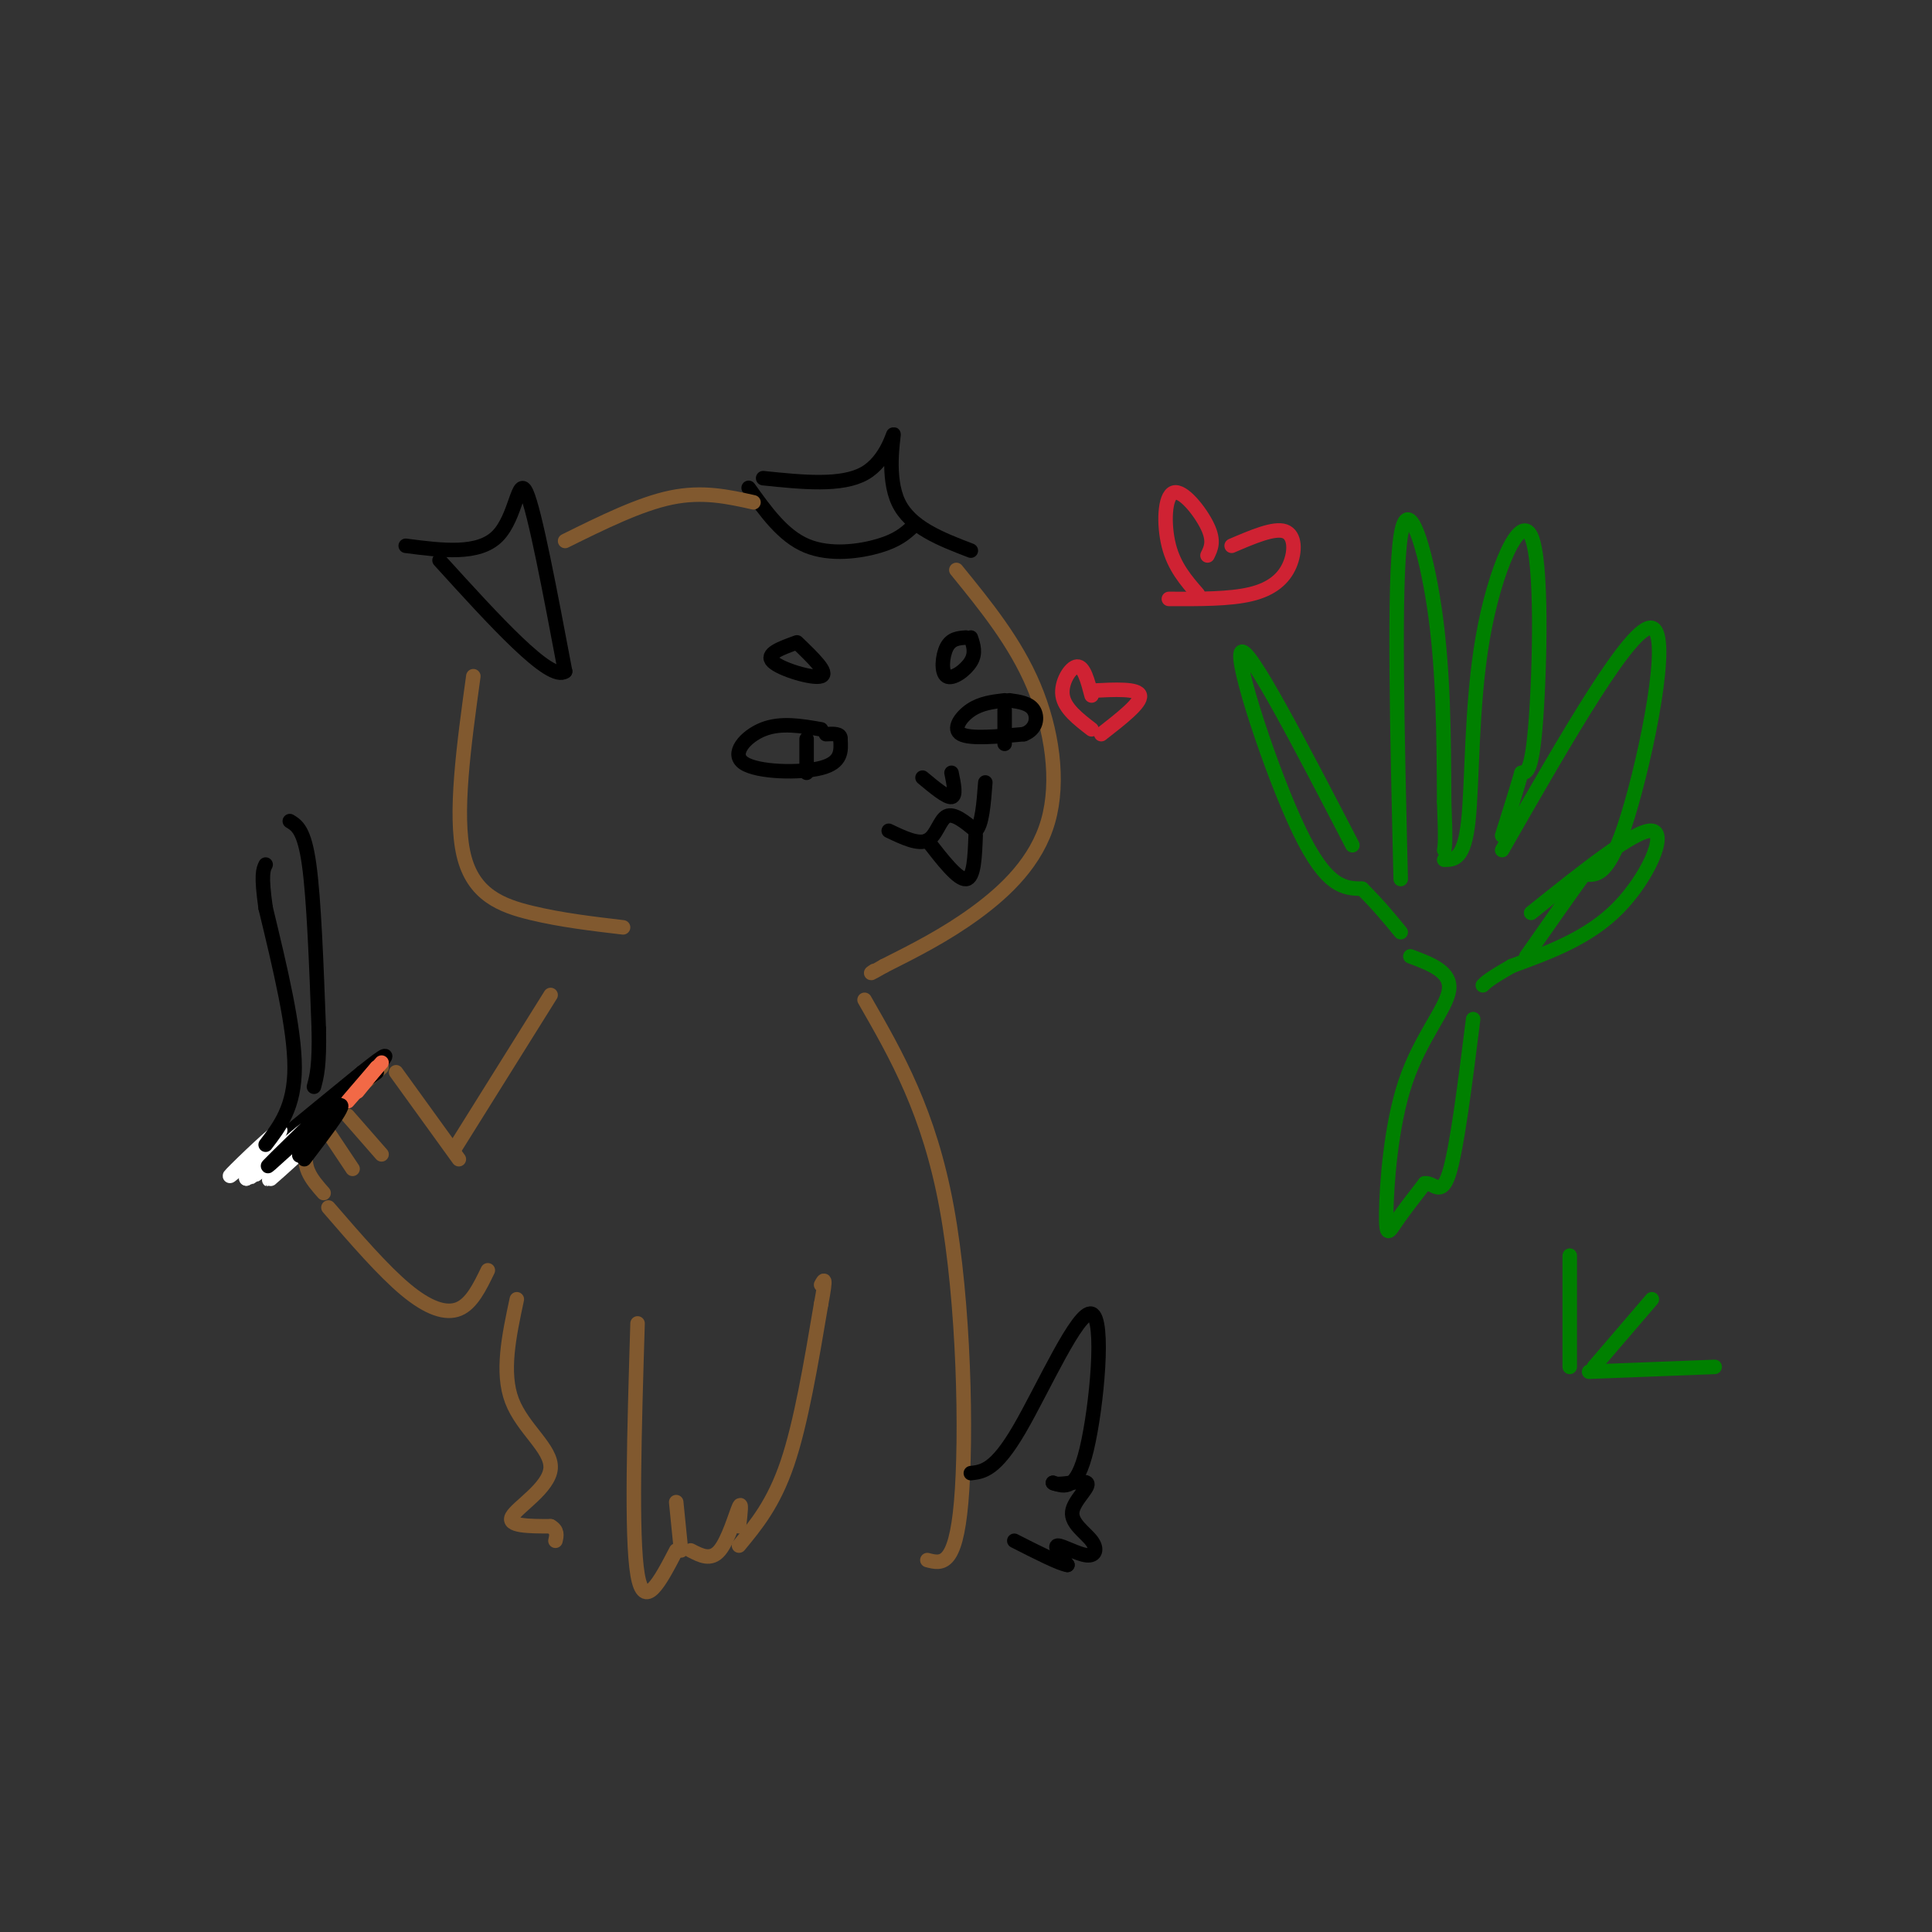 <svg viewBox='0 0 400 400' version='1.1' xmlns='http://www.w3.org/2000/svg' xmlns:xlink='http://www.w3.org/1999/xlink'><rect x="0" y="0" width="400" height="400" fill="#333333" stroke="none"/><g fill='none' stroke='#81592f' stroke-width='3' stroke-linecap='round' stroke-linejoin='round'><path d='M198,118c6.089,7.476 12.179,14.952 16,24c3.821,9.048 5.375,19.667 3,28c-2.375,8.333 -8.679,14.381 -15,19c-6.321,4.619 -12.661,7.810 -19,11'/><path d='M183,200c-3.500,2.000 -2.750,1.500 -2,1'/></g>
<g fill='none' stroke='#000000' stroke-width='3' stroke-linecap='round' stroke-linejoin='round'><path d='M84,113c7.533,0.978 15.067,1.956 19,-2c3.933,-3.956 4.267,-12.844 6,-9c1.733,3.844 4.867,20.422 8,37'/><path d='M117,139c-3.000,2.333 -14.500,-10.333 -26,-23'/><path d='M158,99c8.137,0.839 16.274,1.679 21,-1c4.726,-2.679 6.042,-8.875 6,-8c-0.042,0.875 -1.440,8.821 1,14c2.440,5.179 8.720,7.589 15,10'/><path d='M155,101c3.556,4.978 7.111,9.956 12,12c4.889,2.044 11.111,1.156 15,0c3.889,-1.156 5.444,-2.578 7,-4'/><path d='M184,172c3.067,1.467 6.133,2.933 8,2c1.867,-0.933 2.533,-4.267 4,-5c1.467,-0.733 3.733,1.133 6,3'/><path d='M202,172c1.333,-1.167 1.667,-5.583 2,-10'/><path d='M191,161c2.500,2.083 5.000,4.167 6,4c1.000,-0.167 0.500,-2.583 0,-5'/><path d='M170,151c-4.167,-0.726 -8.333,-1.452 -12,0c-3.667,1.452 -6.833,5.083 -4,7c2.833,1.917 11.667,2.119 16,1c4.333,-1.119 4.167,-3.560 4,-6'/><path d='M174,153c0.167,-1.167 -1.417,-1.083 -3,-1'/><path d='M167,153c0.000,0.000 0.000,7.000 0,7'/><path d='M208,145c-2.444,0.289 -4.889,0.578 -7,2c-2.111,1.422 -3.889,3.978 -2,5c1.889,1.022 7.444,0.511 13,0'/><path d='M212,152c2.689,-1.022 2.911,-3.578 2,-5c-0.911,-1.422 -2.956,-1.711 -5,-2'/><path d='M208,147c0.000,0.000 0.000,7.000 0,7'/><path d='M165,133c-3.333,1.200 -6.667,2.400 -5,4c1.667,1.600 8.333,3.600 10,3c1.667,-0.600 -1.667,-3.800 -5,-7'/><path d='M200,132c-1.542,0.107 -3.083,0.214 -4,2c-0.917,1.786 -1.208,5.250 0,6c1.208,0.750 3.917,-1.214 5,-3c1.083,-1.786 0.542,-3.393 0,-5'/></g>
<g fill='none' stroke='#81592f' stroke-width='3' stroke-linecap='round' stroke-linejoin='round'><path d='M117,112c7.750,-3.833 15.500,-7.667 22,-9c6.500,-1.333 11.750,-0.167 17,1'/><path d='M98,140c-1.978,14.356 -3.956,28.711 -2,37c1.956,8.289 7.844,10.511 14,12c6.156,1.489 12.578,2.244 19,3'/><path d='M114,206c0.000,0.000 -20.000,32.000 -20,32'/><path d='M179,207c6.689,11.644 13.378,23.289 17,43c3.622,19.711 4.178,47.489 3,61c-1.178,13.511 -4.089,12.756 -7,12'/><path d='M95,240c0.000,0.000 -13.000,-18.000 -13,-18'/><path d='M79,221c-6.500,5.833 -13.000,11.667 -15,16c-2.000,4.333 0.500,7.167 3,10'/><path d='M72,231c0.000,0.000 7.000,8.000 7,8'/><path d='M67,233c0.000,0.000 6.000,9.000 6,9'/><path d='M68,250c5.667,6.556 11.333,13.111 16,17c4.667,3.889 8.333,5.111 11,4c2.667,-1.111 4.333,-4.556 6,-8'/><path d='M132,274c-0.667,22.083 -1.333,44.167 0,52c1.333,7.833 4.667,1.417 8,-5'/><path d='M140,311c0.000,0.000 1.000,10.000 1,10'/><path d='M143,321c2.089,1.089 4.178,2.178 6,0c1.822,-2.178 3.378,-7.622 4,-9c0.622,-1.378 0.311,1.311 0,4'/><path d='M153,320c3.583,-4.333 7.167,-8.667 10,-17c2.833,-8.333 4.917,-20.667 7,-33'/><path d='M170,270c1.167,-6.167 0.583,-5.083 0,-4'/></g>
<g fill='none' stroke='#000000' stroke-width='3' stroke-linecap='round' stroke-linejoin='round'><path d='M201,305c2.542,-0.298 5.083,-0.595 10,-9c4.917,-8.405 12.208,-24.917 15,-24c2.792,0.917 1.083,19.262 -1,28c-2.083,8.738 -4.542,7.869 -7,7'/><path d='M218,307c0.747,0.800 6.113,-0.700 7,0c0.887,0.700 -2.707,3.599 -3,6c-0.293,2.401 2.715,4.303 4,6c1.285,1.697 0.846,3.188 -1,3c-1.846,-0.188 -5.099,-2.054 -6,-2c-0.901,0.054 0.549,2.027 2,4'/><path d='M221,324c-1.500,-0.167 -6.250,-2.583 -11,-5'/><path d='M78,222c-13.250,10.000 -26.500,20.000 -27,20c-0.500,0.000 11.750,-10.000 24,-20'/><path d='M75,222c5.156,-4.133 6.044,-4.467 3,-1c-3.044,3.467 -10.022,10.733 -17,18'/></g>
<g fill='none' stroke='#f26946' stroke-width='3' stroke-linecap='round' stroke-linejoin='round'><path d='M79,220c-3.417,3.917 -6.833,7.833 -7,8c-0.167,0.167 2.917,-3.417 6,-7'/><path d='M78,221c0.333,-0.333 -1.833,2.333 -4,5'/></g>
<g fill='none' stroke='#ffffff' stroke-width='3' stroke-linecap='round' stroke-linejoin='round'><path d='M65,236c-5.244,4.756 -10.489,9.511 -9,8c1.489,-1.511 9.711,-9.289 11,-11c1.289,-1.711 -4.356,2.644 -10,7'/><path d='M57,240c-3.190,2.417 -6.167,4.958 -4,3c2.167,-1.958 9.476,-8.417 10,-9c0.524,-0.583 -5.738,4.708 -12,10'/><path d='M51,244c0.405,-1.321 7.417,-9.625 7,-10c-0.417,-0.375 -8.262,7.179 -10,9c-1.738,1.821 2.631,-2.089 7,-6'/><path d='M55,237c1.167,-1.000 0.583,-0.500 0,0'/></g>
<g fill='none' stroke='#000000' stroke-width='3' stroke-linecap='round' stroke-linejoin='round'><path d='M64,234c0.000,0.000 -2.000,5.000 -2,5'/><path d='M62,239c-0.167,0.667 0.417,-0.167 1,-1'/><path d='M55,237c3.000,-3.917 6.000,-7.833 6,-16c0.000,-8.167 -3.000,-20.583 -6,-33'/><path d='M55,188c-1.000,-7.000 -0.500,-8.000 0,-9'/><path d='M60,170c1.500,0.917 3.000,1.833 4,9c1.000,7.167 1.500,20.583 2,34'/><path d='M66,213c0.167,7.667 -0.417,9.833 -1,12'/><path d='M64,233c-5.089,4.956 -10.178,9.911 -8,8c2.178,-1.911 11.622,-10.689 14,-12c2.378,-1.311 -2.311,4.844 -7,11'/></g>
<g fill='none' stroke='#81592f' stroke-width='3' stroke-linecap='round' stroke-linejoin='round'><path d='M107,269c-1.613,7.577 -3.226,15.155 -1,21c2.226,5.845 8.292,9.958 8,14c-0.292,4.042 -6.940,8.012 -8,10c-1.060,1.988 3.470,1.994 8,2'/><path d='M114,316c1.500,0.833 1.250,1.917 1,3'/></g>
<g fill='none' stroke='#008000' stroke-width='3' stroke-linecap='round' stroke-linejoin='round'><path d='M280,175c-10.756,-20.733 -21.511,-41.467 -23,-40c-1.489,1.467 6.289,25.133 12,37c5.711,11.867 9.356,11.933 13,12'/><path d='M282,184c3.500,3.500 5.750,6.250 8,9'/><path d='M290,182c-0.733,-30.756 -1.467,-61.511 0,-71c1.467,-9.489 5.133,2.289 7,15c1.867,12.711 1.933,26.356 2,40'/><path d='M299,166c0.333,8.333 0.167,9.167 0,10'/><path d='M299,178c2.064,0.000 4.128,0.000 5,-8c0.872,-8.000 0.553,-24.000 3,-38c2.447,-14.000 7.659,-26.000 10,-21c2.341,5.000 1.812,27.000 1,38c-0.812,11.000 -1.906,11.000 -3,11'/><path d='M315,160c-1.167,4.000 -2.583,8.500 -4,13'/><path d='M311,176c13.444,-23.489 26.889,-46.978 31,-46c4.111,0.978 -1.111,26.422 -5,39c-3.889,12.578 -6.444,12.289 -9,12'/><path d='M328,181c-3.500,4.833 -7.750,10.917 -12,17'/><path d='M317,189c10.844,-8.689 21.689,-17.378 25,-17c3.311,0.378 -0.911,9.822 -7,16c-6.089,6.178 -14.044,9.089 -22,12'/><path d='M313,200c-4.667,2.667 -5.333,3.333 -6,4'/><path d='M292,198c4.273,1.596 8.545,3.193 8,7c-0.545,3.807 -5.909,9.825 -9,19c-3.091,9.175 -3.909,21.509 -4,27c-0.091,5.491 0.545,4.140 2,2c1.455,-2.140 3.727,-5.070 6,-8'/><path d='M295,245c1.822,-0.267 3.378,3.067 5,-2c1.622,-5.067 3.311,-18.533 5,-32'/></g>
<g fill='none' stroke='#000000' stroke-width='3' stroke-linecap='round' stroke-linejoin='round'><path d='M192,174c3.167,4.083 6.333,8.167 8,8c1.667,-0.167 1.833,-4.583 2,-9'/></g>
<g fill='none' stroke='#cf2233' stroke-width='3' stroke-linecap='round' stroke-linejoin='round'><path d='M250,115c0.726,-1.476 1.452,-2.952 0,-6c-1.452,-3.048 -5.083,-7.667 -7,-7c-1.917,0.667 -2.119,6.619 -1,11c1.119,4.381 3.560,7.190 6,10'/><path d='M255,113c4.399,-1.887 8.798,-3.774 11,-3c2.202,0.774 2.208,4.208 1,7c-1.208,2.792 -3.631,4.940 -8,6c-4.369,1.060 -10.685,1.030 -17,1'/><path d='M226,144c-0.800,-3.044 -1.600,-6.089 -3,-6c-1.400,0.089 -3.400,3.311 -3,6c0.400,2.689 3.200,4.844 6,7'/><path d='M226,143c4.833,-0.250 9.667,-0.500 10,1c0.333,1.500 -3.833,4.750 -8,8'/></g>
<g fill='none' stroke='#008000' stroke-width='3' stroke-linecap='round' stroke-linejoin='round'><path d='M325,283c0.000,-11.167 0.000,-22.333 0,-23c0.000,-0.667 0.000,9.167 0,19'/><path d='M330,283c0.000,0.000 12.000,-14.000 12,-14'/><path d='M329,284c0.000,0.000 26.000,-1.000 26,-1'/></g>
</svg>